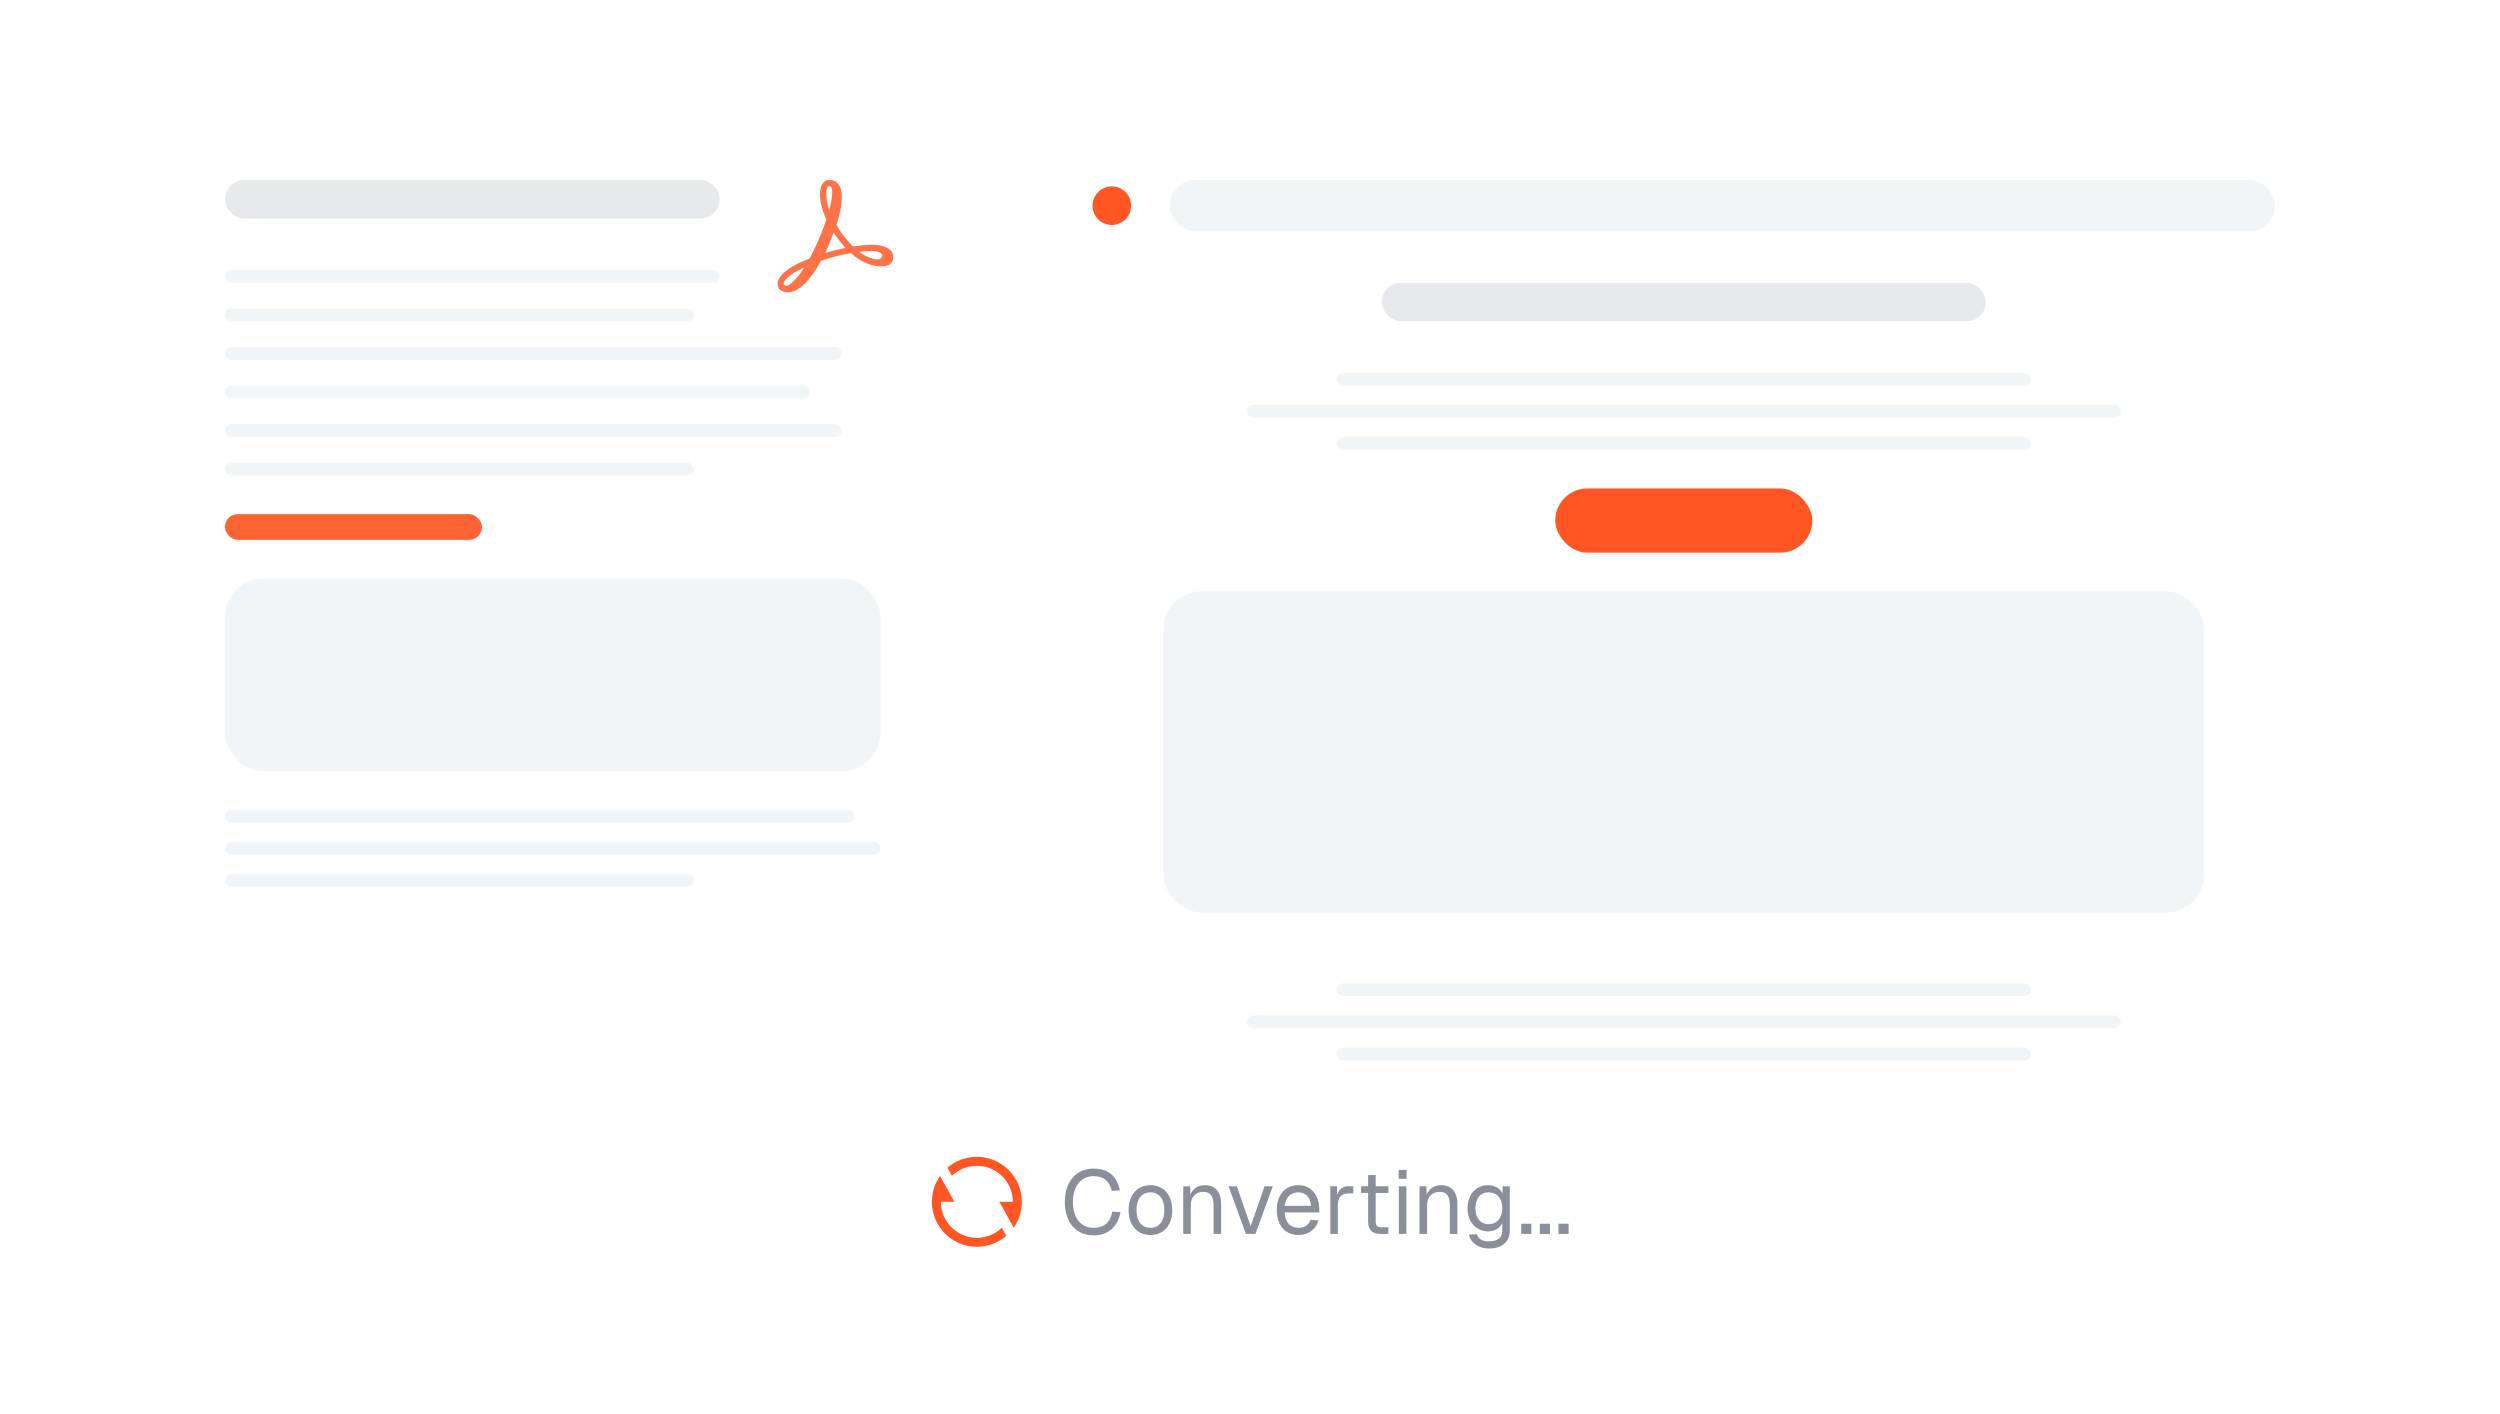 <svg width="389" height="220" viewBox="0 0 389 220" fill="none" xmlns="http://www.w3.org/2000/svg">
<mask id="mask0_8265_9651" style="mask-type:luminance" maskUnits="userSpaceOnUse" x="152" y="10" width="220" height="170">
<rect x="152" y="10" width="220" height="170" fill="url(#paint0_linear_8265_9651)"/>
</mask>
<g mask="url(#mask0_8265_9651)">
<g filter="url(#filter0_d_8265_9651)">
<rect x="162" y="20" width="200" height="160" rx="8" fill="white"/>
</g>
<circle cx="173" cy="32" r="3" fill="#FF5623"/>
<rect x="182" y="28" width="172" height="8" rx="4" fill="#F2F5F7"/>
<rect x="215" y="44" width="94" height="6" rx="3" fill="#E7E9ED"/>
<rect x="208" y="58" width="108" height="2" rx="1" fill="#F2F5F7"/>
<rect x="208" y="153" width="108" height="2" rx="1" fill="#F2F5F7"/>
<rect x="194" y="63" width="136" height="2" rx="1" fill="#F2F5F7"/>
<rect x="194" y="158" width="136" height="2" rx="1" fill="#F2F5F7"/>
<rect x="208" y="68" width="108" height="2" rx="1" fill="#F2F5F7"/>
<rect x="208" y="163" width="108" height="2" rx="1" fill="#F2F5F7"/>
<rect x="242" y="76" width="40" height="10" rx="5" fill="#FF5623"/>
<rect x="181" y="92" width="162" height="50" rx="6" fill="#F2F5F7"/>
</g>
<mask id="mask1_8265_9651" style="mask-type:luminance" maskUnits="userSpaceOnUse" x="17" y="10" width="140" height="170">
<rect x="17" y="10" width="140" height="170" fill="url(#paint1_linear_8265_9651)"/>
</mask>
<g mask="url(#mask1_8265_9651)">
<g filter="url(#filter1_d_8265_9651)">
<path d="M27 28C27 23.582 30.582 20 35 20H139C143.418 20 147 23.582 147 28V172C147 176.418 143.418 180 139 180H35C30.582 180 27 176.418 27 172V28Z" fill="white"/>
</g>
<path d="M135.709 38.084C134.586 38.084 133.181 38.28 132.721 38.349C130.818 36.362 130.277 35.232 130.155 34.931C130.32 34.507 130.894 32.897 130.976 30.828C131.016 29.792 130.797 29.018 130.326 28.528C129.854 28.038 129.284 28 129.121 28C128.547 28 127.586 28.29 127.586 30.231C127.586 31.916 128.371 33.703 128.588 34.165C127.444 37.496 126.216 39.776 125.956 40.244C121.359 41.975 121 43.648 121 44.122C121 44.974 121.607 45.483 122.623 45.483C125.093 45.483 127.347 41.337 127.72 40.617C129.474 39.918 131.822 39.485 132.418 39.382C134.13 41.012 136.11 41.447 136.933 41.447C137.551 41.447 139 41.447 139 39.958C139 38.575 137.227 38.084 135.709 38.084ZM135.59 39.062C136.924 39.062 137.276 39.503 137.276 39.736C137.276 39.883 137.221 40.36 136.506 40.36C135.865 40.36 134.758 39.99 133.668 39.186C134.123 39.126 134.795 39.062 135.59 39.062ZM129.051 28.948C129.172 28.948 129.252 28.987 129.318 29.078C129.702 29.611 129.393 31.351 129.016 32.712C128.653 31.544 128.38 29.753 128.764 29.123C128.839 29 128.925 28.948 129.051 28.948ZM128.403 39.368C128.886 38.392 129.427 36.97 129.722 36.166C130.312 37.153 131.106 38.07 131.565 38.568C130.136 38.869 129.054 39.17 128.403 39.368ZM121.959 44.252C121.928 44.215 121.923 44.135 121.947 44.04C121.997 43.84 122.381 42.847 125.161 41.604C124.763 42.231 124.141 43.127 123.457 43.796C122.976 44.246 122.601 44.474 122.344 44.474C122.251 44.474 122.124 44.449 121.959 44.252Z" fill="#FE7248"/>
<rect x="35" y="28" width="77" height="6" rx="3" fill="#E7E9ED"/>
<rect x="35" y="42" width="77" height="2" rx="1" fill="#F2F5F7"/>
<rect x="35" y="60" width="91" height="2" rx="1" fill="#F2F5F7"/>
<rect x="35" y="48" width="73" height="2" rx="1" fill="#F2F5F7"/>
<rect x="35" y="66" width="96" height="2" rx="1" fill="#F2F5F7"/>
<rect x="35" y="54" width="96" height="2" rx="1" fill="#F2F5F7"/>
<rect x="35" y="72" width="73" height="2" rx="1" fill="#F2F5F7"/>
<rect x="35" y="80" width="40" height="4" rx="2" fill="#FF6333"/>
<rect x="35" y="90" width="102" height="30" rx="6" fill="#F2F5F7"/>
<rect x="35" y="126" width="98" height="2" rx="1" fill="#F2F5F7"/>
<rect x="35" y="131" width="102" height="2" rx="1" fill="#F2F5F7"/>
<rect x="35" y="136" width="73" height="2" rx="1" fill="#F2F5F7"/>
</g>
<g filter="url(#filter2_d_8265_9651)">
<rect x="121" y="166" width="148" height="38" rx="19" fill="white" shape-rendering="crispEdges"/>
<path d="M147.424 179.703C148.651 178.642 150.25 178 152 178C155.866 178 159 181.134 159 185C159 186.495 158.531 187.881 157.732 189.018L155.5 185H157.6C157.6 181.907 155.093 179.4 152 179.4C150.495 179.4 149.128 179.994 148.122 180.96L147.424 179.703ZM156.576 190.297C155.349 191.358 153.75 192 152 192C148.134 192 145 188.866 145 185C145 183.505 145.469 182.119 146.268 180.982L148.5 185H146.4C146.4 188.093 148.907 190.6 152 190.6C153.505 190.6 154.872 190.006 155.878 189.04L156.576 190.297Z" fill="#FF5623"/>
<path d="M170.152 190.224C167.492 190.224 165.686 188.264 165.686 185.044C165.686 181.824 167.492 179.836 170.152 179.836C172.56 179.836 173.834 181.138 174.254 183.224L172.98 183.308C172.7 181.894 171.804 181.012 170.152 181.012C168.248 181.012 166.946 182.524 166.946 185.044C166.946 187.564 168.248 189.048 170.152 189.048C171.888 189.048 172.812 188.082 173.064 186.528L174.338 186.612C173.974 188.768 172.532 190.224 170.152 190.224ZM179.013 190.168C176.955 190.168 175.611 188.656 175.611 186.29C175.611 183.924 176.955 182.412 179.013 182.412C181.057 182.412 182.401 183.924 182.401 186.29C182.401 188.656 181.057 190.168 179.013 190.168ZM179.013 189.048C180.371 189.048 181.169 188.012 181.169 186.29C181.169 184.568 180.371 183.532 179.013 183.532C177.641 183.532 176.843 184.568 176.843 186.29C176.843 188.012 177.641 189.048 179.013 189.048ZM184.112 190V182.58H185.19L185.218 183.91C185.61 182.888 186.478 182.412 187.5 182.412C189.194 182.412 190.006 183.658 190.006 185.226V190H188.83V185.562C188.83 184.19 188.368 183.448 187.248 183.448C186.1 183.448 185.288 184.19 185.288 185.562V190H184.112ZM193.864 190L191.162 182.58H192.45L194.606 188.796L196.762 182.58H198.05L195.348 190H193.864ZM202.064 190.168C199.964 190.168 198.662 188.642 198.662 186.29C198.662 183.938 199.964 182.412 202.008 182.412C203.94 182.412 205.284 183.812 205.284 186.304V186.654H199.894C199.978 188.25 200.776 189.048 202.064 189.048C203.03 189.048 203.66 188.558 203.912 187.802L205.172 187.9C204.78 189.23 203.632 190.168 202.064 190.168ZM203.996 185.618C203.884 184.19 203.1 183.532 202.008 183.532C200.86 183.532 200.09 184.246 199.894 185.618H203.996ZM206.999 190V182.58H208.035L208.077 183.952C208.343 183.014 208.931 182.58 209.841 182.58H210.569V183.7H209.855C208.735 183.7 208.175 184.302 208.175 185.52V190H206.999ZM214.856 190C213.512 190 212.882 189.412 212.882 188.096V183.616H211.79V182.58H212.882V180.844H214.058V182.58H216.032V183.616H214.058V188.068C214.058 188.74 214.352 188.964 214.968 188.964H216.032V190H214.856ZM217.663 190V182.58H218.839V190H217.663ZM217.635 181.418V180.046H218.867V181.418H217.635ZM220.876 190V182.58H221.954L221.982 183.91C222.374 182.888 223.242 182.412 224.264 182.412C225.958 182.412 226.77 183.658 226.77 185.226V190H225.594V185.562C225.594 184.19 225.132 183.448 224.012 183.448C222.864 183.448 222.052 184.19 222.052 185.562V190H220.876ZM231.662 192.268C230.066 192.268 228.862 191.414 228.554 190.112L229.786 190.028C230.01 190.728 230.514 191.148 231.662 191.148C233.006 191.148 233.748 190.616 233.748 189.524V188.32C233.384 189.104 232.544 189.608 231.578 189.608C229.688 189.608 228.344 188.124 228.344 186.01C228.344 183.896 229.66 182.412 231.522 182.412C232.558 182.412 233.468 182.93 233.804 183.756V182.58H234.924V189.496C234.924 191.232 233.706 192.268 231.662 192.268ZM231.634 188.488C232.908 188.488 233.734 187.536 233.748 186.01C233.776 184.484 232.922 183.532 231.634 183.532C230.332 183.532 229.576 184.484 229.576 186.01C229.576 187.536 230.36 188.488 231.634 188.488ZM236.697 190V188.418H238.279V190H236.697ZM239.596 190V188.418H241.178V190H239.596ZM242.494 190V188.418H244.076V190H242.494Z" fill="#8A8F99"/>
</g>
<defs>
<filter id="filter0_d_8265_9651" x="150" y="8" width="224" height="184" filterUnits="userSpaceOnUse" color-interpolation-filters="sRGB">
<feFlood flood-opacity="0" result="BackgroundImageFix"/>
<feColorMatrix in="SourceAlpha" type="matrix" values="0 0 0 0 0 0 0 0 0 0 0 0 0 0 0 0 0 0 127 0" result="hardAlpha"/>
<feOffset/>
<feGaussianBlur stdDeviation="6"/>
<feComposite in2="hardAlpha" operator="out"/>
<feColorMatrix type="matrix" values="0 0 0 0 0.076 0 0 0 0 0.127 0 0 0 0 0.404 0 0 0 0.05 0"/>
<feBlend mode="normal" in2="BackgroundImageFix" result="effect1_dropShadow_8265_9651"/>
<feBlend mode="normal" in="SourceGraphic" in2="effect1_dropShadow_8265_9651" result="shape"/>
</filter>
<filter id="filter1_d_8265_9651" x="15" y="8" width="144" height="184" filterUnits="userSpaceOnUse" color-interpolation-filters="sRGB">
<feFlood flood-opacity="0" result="BackgroundImageFix"/>
<feColorMatrix in="SourceAlpha" type="matrix" values="0 0 0 0 0 0 0 0 0 0 0 0 0 0 0 0 0 0 127 0" result="hardAlpha"/>
<feOffset/>
<feGaussianBlur stdDeviation="6"/>
<feComposite in2="hardAlpha" operator="out"/>
<feColorMatrix type="matrix" values="0 0 0 0 0.076 0 0 0 0 0.127 0 0 0 0 0.404 0 0 0 0.05 0"/>
<feBlend mode="normal" in2="BackgroundImageFix" result="effect1_dropShadow_8265_9651"/>
<feBlend mode="normal" in="SourceGraphic" in2="effect1_dropShadow_8265_9651" result="shape"/>
</filter>
<filter id="filter2_d_8265_9651" x="113" y="160" width="164" height="54" filterUnits="userSpaceOnUse" color-interpolation-filters="sRGB">
<feFlood flood-opacity="0" result="BackgroundImageFix"/>
<feColorMatrix in="SourceAlpha" type="matrix" values="0 0 0 0 0 0 0 0 0 0 0 0 0 0 0 0 0 0 127 0" result="hardAlpha"/>
<feOffset dy="2"/>
<feGaussianBlur stdDeviation="4"/>
<feComposite in2="hardAlpha" operator="out"/>
<feColorMatrix type="matrix" values="0 0 0 0 0.915 0 0 0 0 0.921 0 0 0 0 0.938 0 0 0 1 0"/>
<feBlend mode="normal" in2="BackgroundImageFix" result="effect1_dropShadow_8265_9651"/>
<feBlend mode="normal" in="SourceGraphic" in2="effect1_dropShadow_8265_9651" result="shape"/>
</filter>
<linearGradient id="paint0_linear_8265_9651" x1="262" y1="92" x2="262" y2="180" gradientUnits="userSpaceOnUse">
<stop stop-color="white"/>
<stop offset="1"/>
</linearGradient>
<linearGradient id="paint1_linear_8265_9651" x1="87" y1="91" x2="87" y2="180" gradientUnits="userSpaceOnUse">
<stop stop-color="white"/>
<stop offset="1"/>
</linearGradient>
</defs>
</svg>
